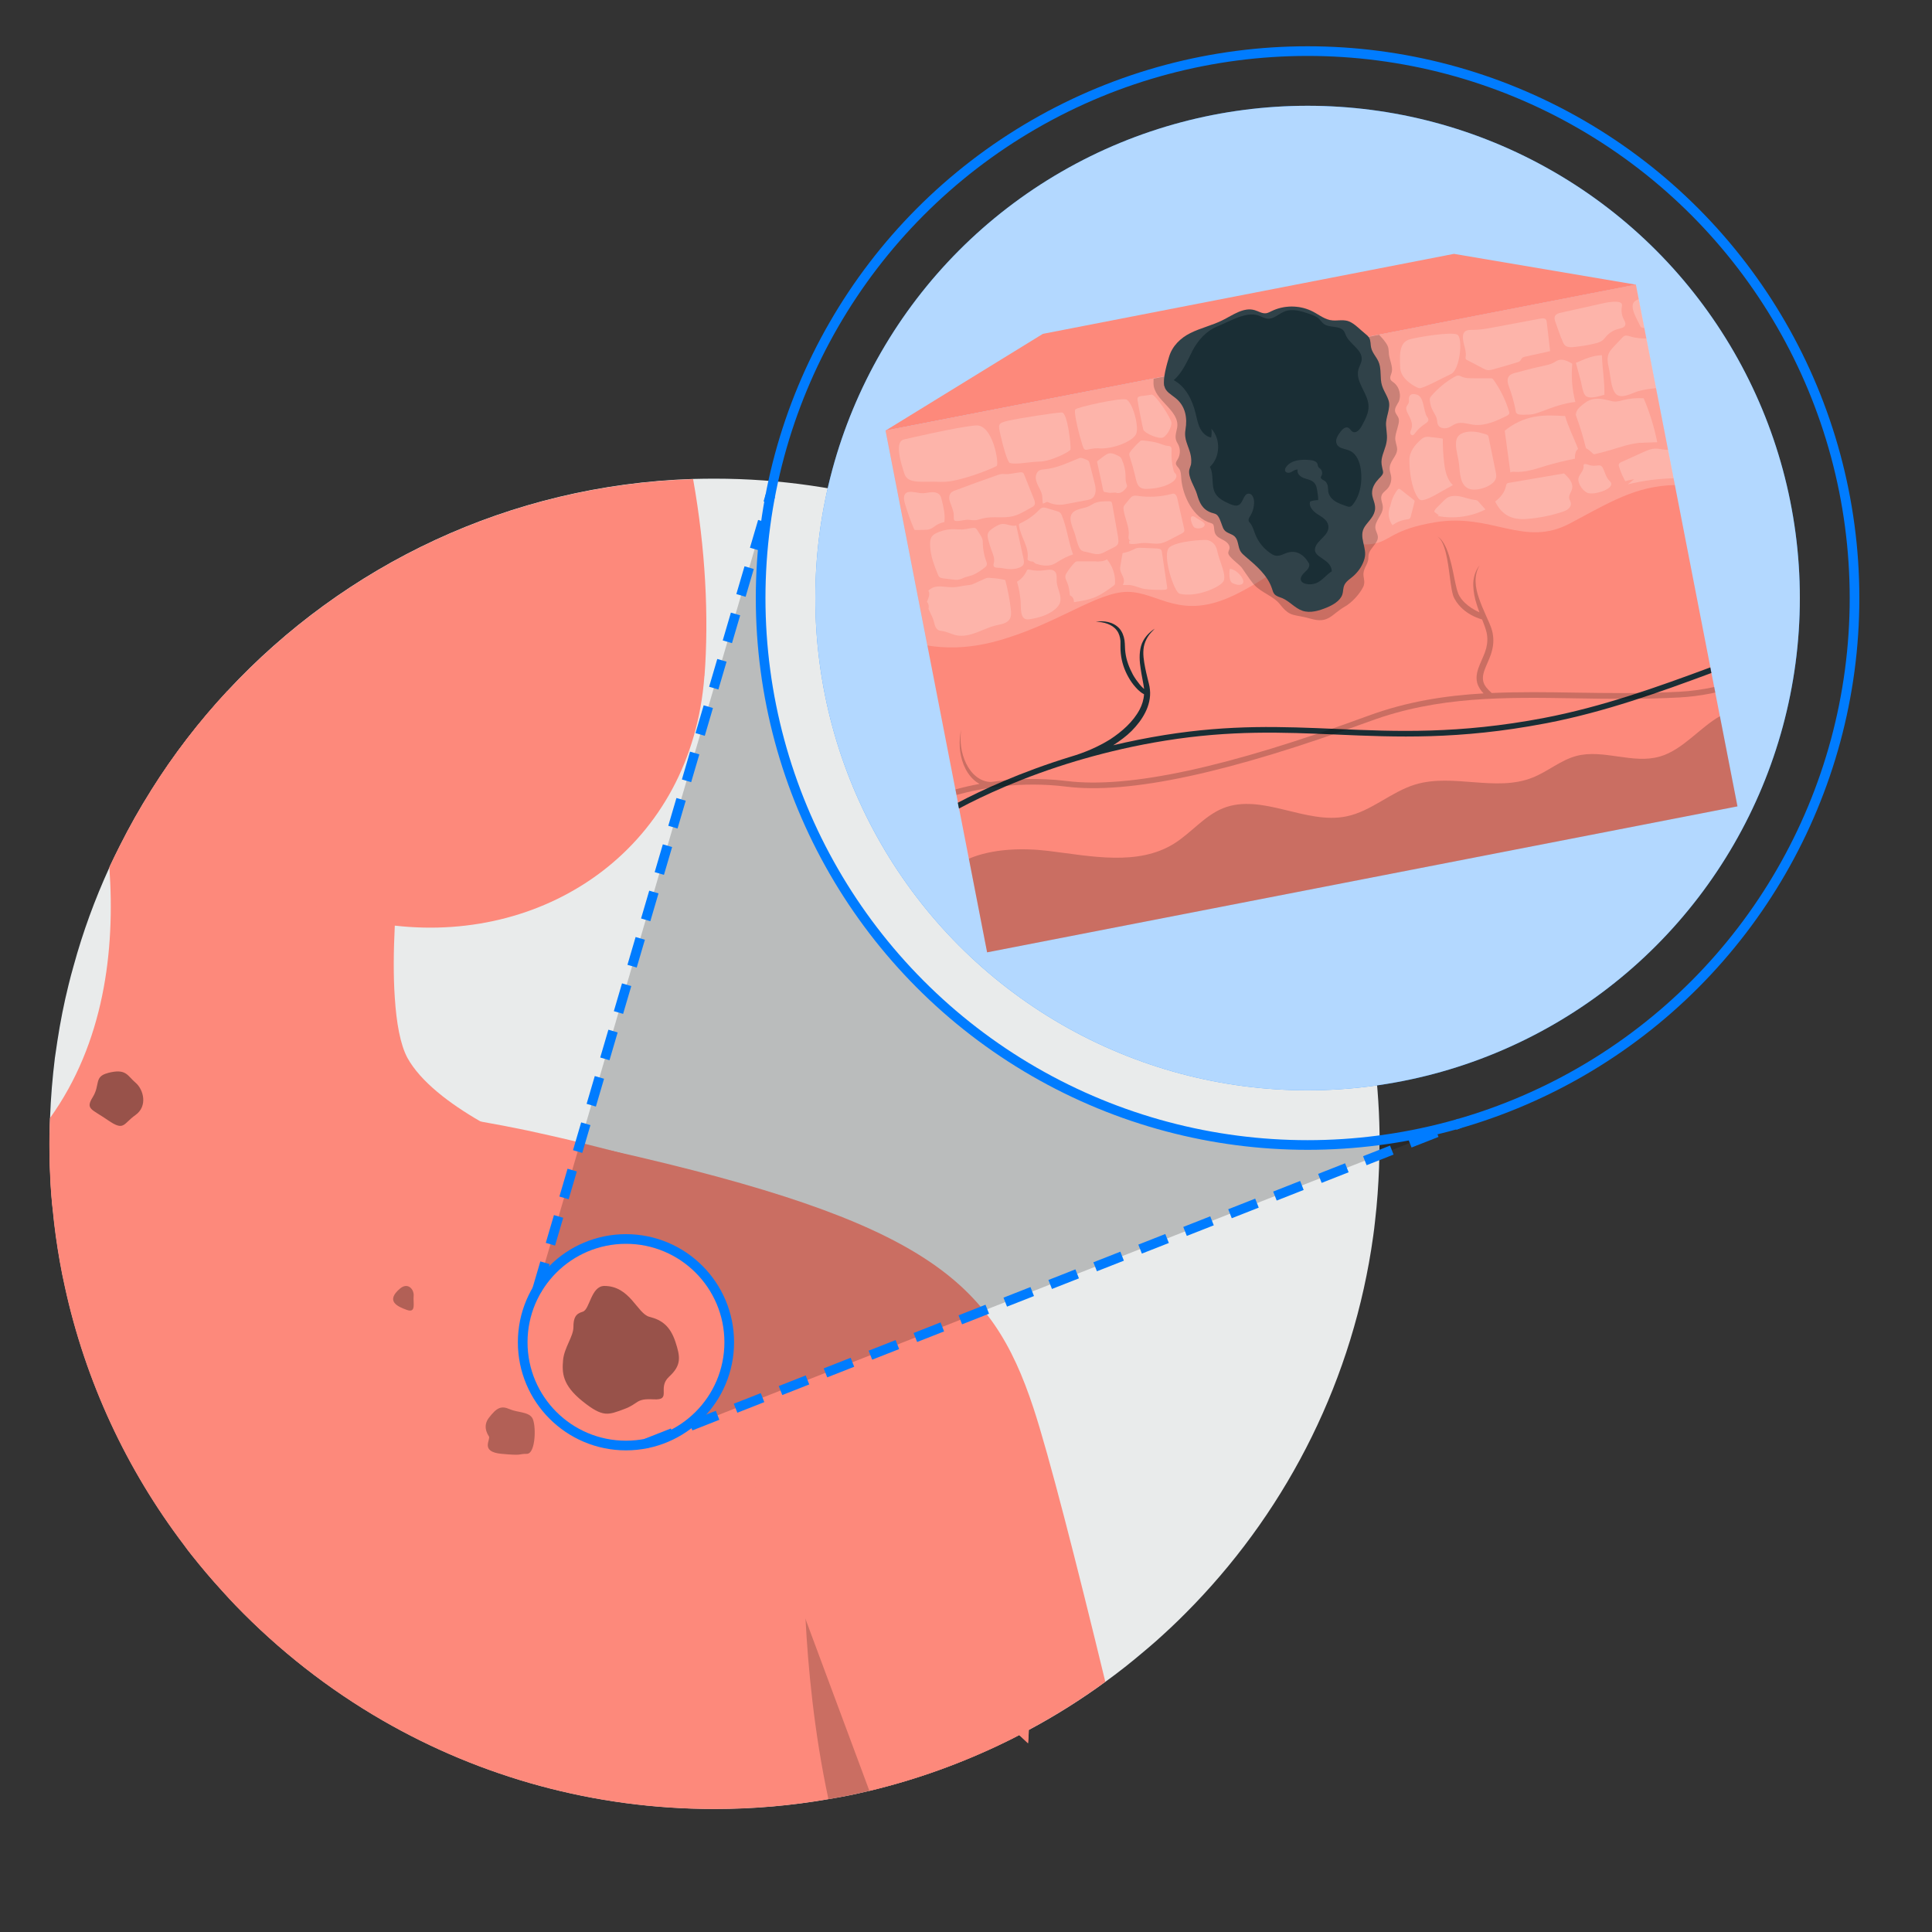 <?xml version="1.0" encoding="UTF-8"?>
<svg id="Layer_1" data-name="Layer 1" xmlns="http://www.w3.org/2000/svg" viewBox="0 0 200 200">
  <rect x="0" y="0" width="200" height="200" fill="#333333" stroke="none"/>
  <defs>
    <style>
      .cls-1 {
        stroke-dasharray: 0 0 3 2;
      }

      .cls-1, .cls-2 {
        fill: none;
        stroke: #007cff;
        stroke-miterlimit: 10;
      }

      .cls-3 {
        opacity: .7;
      }

      .cls-3, .cls-4, .cls-5, .cls-6, .cls-7, .cls-8, .cls-9, .cls-10, .cls-11, .cls-12 {
        stroke-width: 0px;
      }

      .cls-3, .cls-7, .cls-8, .cls-10 {
        fill: #fff;
      }

      .cls-4 {
        fill: #007cff;
      }

      .cls-5 {
        fill: #fd897b;
      }

      .cls-6 {
        opacity: .4;
      }

      .cls-6, .cls-11, .cls-12 {
        fill: #000;
      }

      .cls-7, .cls-12 {
        opacity: .2;
      }

      .cls-8 {
        opacity: .9;
      }

      .cls-9 {
        fill: #1a2e35;
      }

      .cls-10 {
        opacity: .1;
      }

      .cls-11 {
        opacity: .3;
      }
    </style>
  </defs>
  <g>
    <circle class="cls-9" cx="73.95" cy="118.41" r="68.85"/>
    <path class="cls-8" d="M142.8,118.41v.3c0,.73-.02,1.45-.04,2.17-.07,1.85-.2,3.68-.41,5.48-.06.55-.12,1.09-.2,1.63-2.04,14.69-8.72,27.89-18.51,38.08-.3.31-.62.64-.93.95-.98.99-2,1.94-3.04,2.87-.44.38-.87.76-1.32,1.13-1.27,1.08-2.58,2.11-3.92,3.08-2.51,1.83-5.16,3.5-7.91,4.97-.33.19-.65.36-.99.53-.46.25-.93.48-1.4.71-4.45,2.17-9.17,3.89-14.11,5.07-1.39.34-2.8.63-4.24.86-3.83.67-7.78,1.02-11.81,1.02-12.5,0-24.22-3.33-34.32-9.15-5.64-3.25-10.77-7.28-15.26-11.93-.47-.49-.94-1-1.39-1.5-1.11-1.21-2.16-2.46-3.17-3.73-.27-.34-.53-.68-.78-1.03-5.91-7.79-10.18-16.87-12.33-26.75-.19-.86-.37-1.73-.52-2.6-.31-1.76-.56-3.54-.73-5.35-.15-1.4-.25-2.83-.29-4.25-.02-.49-.04-.99-.04-1.48-.01-.36-.01-.73-.01-1.09s0-.73.01-1.09c0-.53.02-1.04.04-1.56.07-2.11.25-4.18.5-6.23.08-.59.17-1.18.26-1.76.3-1.96.68-3.89,1.15-5.78.16-.67.34-1.33.53-2,.96-3.51,2.2-6.89,3.69-10.15.01-.02.02-.03.02-.06.35-.75.71-1.49,1.08-2.22.99-1.97,2.07-3.89,3.24-5.74,2.31-3.69,4.96-7.13,7.9-10.29,12.1-13.02,29.17-21.33,48.21-21.94.73-.02,1.47-.03,2.21-.03,26.94,0,50.26,15.47,61.57,38.01.41.82.81,1.66,1.2,2.5,1.05,2.35,2,4.79,2.79,7.29.33.98.62,1.97.89,2.97.76,2.79,1.35,5.66,1.75,8.6.03.26.07.52.11.77.35,2.85.54,5.76.54,8.71Z"/>
    <g>
      <path class="cls-5" d="M60.32,120.97s-40.74,10.86-44.18,10.9c-2,0-6.88-3.59-10.68-6.65-.15-1.4-.25-2.83-.29-4.25-.02-.49-.04-.99-.04-1.48-.01-.36-.01-.73-.01-1.09s0-.73.01-1.09c0-.53.02-1.04.04-1.56,5.58-7.78,6.77-17.3,6.15-25.98.35-.75.71-1.49,1.08-2.22.99-1.97,2.07-3.89,3.24-5.74,2.31-3.69,4.96-7.13,7.9-10.29l19.17,6.93s-.27,1.7-.61,4.34c-.45,3.37-1.01,8.26-1.23,13.02-.13,2.62-.16,5.2,0,7.48.17,2.63.57,4.84,1.3,6.21,1.36,2.47,4.37,4.75,7.58,6.6,5.07,2.96,10.57,4.87,10.57,4.87Z"/>
      <path class="cls-5" d="M72.92,69.99c-1.33,17.52-16.07,27.65-32.05,25.83-6.26-.71-12.71-3.25-18.63-7.89-2.59-2.03-4.76-4.04-6.6-6.1,2.31-3.69,4.96-7.13,7.9-10.29,12.1-13.02,29.17-21.33,48.21-21.94,1.29,7.22,1.64,14.31,1.18,20.39Z"/>
      <path class="cls-5" d="M106.51,178.35c0,.24,0,.48-.01.73-.01.45-.03.91-.08,1.38-.3-.29-.61-.57-.91-.85-.46.25-.93.48-1.4.71-4.45,2.17-9.17,3.89-14.11,5.07-1.39.34-2.8.63-4.24.86-3.83.67-7.78,1.02-11.81,1.02-12.5,0-24.22-3.33-34.32-9.15-5.64-3.25-10.77-7.28-15.26-11.93-.47-.49-.94-1-1.39-1.5-1.11-1.21-2.16-2.46-3.17-3.73-.27-.34-.53-.68-.78-1.03-5.91-7.79-10.18-16.87-12.33-26.75-.19-.86-.37-1.73-.52-2.6-.31-1.76-.56-3.54-.73-5.35-.15-1.4-.25-2.83-.29-4.25-.02-.49-.04-.99-.04-1.48-.01-.36-.01-.73-.01-1.09s0-.73.01-1.09c1.94-.49,3.96-.94,6.07-1.37h.01c.93-.18,1.87-.36,2.83-.52,1.26-.22,2.54-.43,3.86-.62,9.96-1.42,21.17-.61,31.87,1.29,1.6.28,3.21.59,4.79.92.81.17,1.64.37,2.44.54,2.09.47,4.14.98,6.14,1.5,16.05,4.24,28.86,10.09,31.12,12.8,2.24,2.67,5.52,12.43,8.12,22.66v.07c2.34,9.09,4.11,18.54,4.15,23.76Z"/>
      <path class="cls-6" d="M62.55,133.12c2.7,0,3.41,2.88,4.69,3.2,1.28.32,2.13.96,2.67,2.56.53,1.6.64,2.45-.64,3.63-1.28,1.17.32,2.45-1.6,2.35-1.92-.11-1.49.44-3.09,1.02-1.6.58-2.13.9-4.26-.81-2.14-1.71-2.14-2.99-2.03-4.27.11-1.28,1.07-2.45,1.07-3.41s.22-1.39.96-1.6c.74-.21.85-2.66,2.24-2.67Z"/>
      <path class="cls-11" d="M50.61,146.77c.81-1.06,1.28-1.27,2.13-.9.85.37,1.92.26,2.35.9.43.64.39,3.73-.55,3.73s-.35.21-2.62,0-1.09-1.49-1.31-1.81c-.21-.32-.63-1.1,0-1.92Z"/>
      <path class="cls-11" d="M41.4,133.4c.82-.7,1.49.07,1.42.78s.29,1.78-.71,1.42c-1-.36-2.21-.92-.71-2.2Z"/>
      <path class="cls-6" d="M11.18,111.07c1.9-.49,1.99.28,2.84,1,.85.71,1.29,2.45,0,3.36s-1.14,1.71-2.85.53-2.35-1.13-1.56-2.4c.78-1.27.1-2.11,1.56-2.48Z"/>
      <path class="cls-12" d="M105.51,179.61c-.46.25-.93.48-1.4.71-4.45,2.17-9.17,3.89-14.11,5.07-1.39.34-2.8.63-4.24.86-1.51-7.01-2.12-13.83-2.37-18.61-.19-4.02-.13-6.59-.13-6.59,0,0,11.37,8.36,22.25,18.57Z"/>
      <path class="cls-5" d="M114.41,174.11c-2.51,1.83-5.16,3.5-7.91,4.97-.01.45-.03.91-.08,1.38-.3-.29-.61-.57-.91-.85-.46.25-.93.48-1.4.71-4.45,2.17-9.17,3.89-14.11,5.07l-6.6-17.75-4.45-11.97-15.82-36.59c32.86,7.4,39.53,13.62,43.84,26.64,1.6,4.83,4.51,16.24,7.46,28.41Z"/>
    </g>
  </g>
  <g>
    <g>
      <path class="cls-12" d="M75.29,136.91c-1.13-5.79-6.73-9.57-12.52-8.45-3.14.61-5.69,2.53-7.18,5.08l24.11-82.07c-1.28,6.83-1.32,14.01.09,21.23,5.97,30.7,35.7,50.74,66.39,44.77,1.69-.33,3.35-.73,4.98-1.2l-80.69,31.74c3.65-2.27,5.71-6.63,4.84-11.11Z"/>
      <path class="cls-4" d="M70.45,148.02c-1.08.67-2.29,1.17-3.61,1.42l3.61-1.42Z"/>
    </g>
    <line class="cls-1" x1="55.57" y1="133.6" x2="79.74" y2="51.31"/>
    <line class="cls-1" x1="66.84" y1="149.44" x2="151.14" y2="116.28"/>
    <circle class="cls-2" cx="64.8" cy="138.95" r="10.69"/>
    <circle class="cls-4" cx="135.36" cy="61.91" r="50.96"/>
    <circle class="cls-3" cx="135.36" cy="61.91" r="50.96"/>
    <g>
      <polygon class="cls-5" points="91.68 44.57 107.96 34.56 150.51 26.28 169.36 29.47 91.68 44.57"/>
      <rect class="cls-5" x="96.2" y="36.51" width="79.13" height="55.03" transform="translate(-9.73 27.1) rotate(-11.01)"/>
      <path class="cls-12" d="M171.84,78.31c-2.79.83-5.86-.8-8.67-.05-1.63.44-2.96,1.62-4.53,2.24-3.79,1.51-8.23-.47-12.13.71-2.51.76-4.55,2.77-7.12,3.3-4.23.88-8.74-2.44-12.76-.85-1.95.78-3.31,2.56-5.09,3.67-3.76,2.34-8.58,1.3-12.98.76-2.72-.33-5.81-.24-8.26.8l1.89,9.7,77.68-15.11-1.82-9.34c-2.07,1.16-3.84,3.48-6.2,4.17Z"/>
      <path class="cls-9" d="M159.8,74.33c-8.82,1.67-15.24,1.4-21.45,1.13-5.61-.24-10.92-.47-17.8.63-1.86.3-3.64.66-5.32,1.06.02-.02.05-.03.07-.04.65-.43,1.29-.89,1.85-1.45.55-.56,1.05-1.19,1.41-1.91.36-.71.57-1.54.48-2.37-.04-.43-.16-.77-.24-1.14-.09-.37-.18-.74-.25-1.1-.14-.73-.27-1.47-.14-2.19.07-.36.21-.7.4-1.01.19-.32.46-.59.73-.86-.63.41-1.2,1.02-1.42,1.8-.21.77-.16,1.58-.04,2.34.1.71.27,1.44.36,2.1-.02-.02-.04-.03-.06-.05-.15-.13-.28-.27-.41-.43-.25-.31-.49-.64-.69-1-.38-.71-.68-1.48-.78-2.29-.06-.4-.03-.79-.09-1.26-.07-.44-.23-.89-.54-1.24-.64-.69-1.61-.82-2.43-.69.83.02,1.71.27,2.17.9.24.31.34.69.38,1.08.01.38-.02.83.03,1.27.08.87.36,1.72.79,2.48.21.38.46.74.76,1.07.15.17.3.32.48.46.12.09.23.18.38.25-.03.55-.2,1.09-.46,1.59-.68,1.27-1.82,2.27-3.05,3.08-1.26.78-2.64,1.37-4.07,1.79h0c-5.25,1.61-9.27,3.49-11.7,4.77l.12.6c2.44-1.3,6.62-3.27,12.14-4.92.26-.07.53-.15.79-.23,2.55-.73,5.37-1.39,8.43-1.88,6.82-1.09,12.1-.87,17.68-.63,6.24.27,12.7.55,21.59-1.14.09-.02.18-.03.27-.05,6.02-1.17,11.6-3.18,16.99-5.18l-.11-.58c-5.48,2.03-11.17,4.08-17.26,5.24Z"/>
      <path class="cls-12" d="M173.82,71.61c-3.76.2-7.29.14-10.71.09-2.95-.05-5.83-.09-8.69.04-.4-.36-.77-.75-.87-1.2-.12-.47.04-1,.27-1.54.23-.54.51-1.11.65-1.73.16-.63.16-1.31,0-1.94-.17-.65-.46-1.16-.69-1.72-.25-.55-.48-1.1-.67-1.66-.39-1.09-.58-2.36.06-3.42-.39.46-.6,1.08-.65,1.7-.04.62.06,1.24.2,1.84.12.45.27.89.43,1.32-.56-.25-1.09-.59-1.52-1-.28-.27-.53-.6-.67-.93-.14-.35-.23-.78-.32-1.19-.17-.83-.33-1.68-.57-2.51-.12-.42-.25-.83-.45-1.22-.19-.38-.43-.78-.81-1,.35.26.53.66.67,1.05.14.4.24.81.32,1.23.16.83.25,1.68.37,2.53.07.43.12.85.26,1.31.17.46.45.83.77,1.17.62.64,1.39,1.05,2.23,1.3.18.46.36.92.46,1.34.12.54.1,1.1-.04,1.64-.14.54-.41,1.07-.64,1.63-.23.55-.48,1.24-.29,1.96.13.44.37.78.66,1.08-3.98.23-7.92.84-11.92,2.31-14.57,5.35-24.79,7.56-31.24,6.76-2.9-.36-5.58-.22-7.83.1h0c-.54,0-1.08-.21-1.52-.56-.45-.35-.8-.83-1.06-1.36-.52-1.07-.68-2.31-.51-3.51-.26,1.19-.21,2.46.25,3.63.23.58.57,1.13,1.05,1.57.18.17.39.31.6.43-.93.17-1.76.37-2.49.57l.11.57c2.59-.71,6.68-1.44,11.34-.86,6.54.81,16.85-1.41,31.51-6.79,7.04-2.58,13.94-2.47,21.24-2.35,3.43.06,6.97.11,10.75-.09,1.09-.06,2.15-.2,3.19-.4.17-.03.35-.07.52-.11l-.11-.57c-1.17.25-2.38.43-3.63.49Z"/>
      <path class="cls-7" d="M91.68,44.57l4.33,22.25c1.71.29,4.1.36,7.03-.42,6.23-1.67,10.5-5.15,13.7-5.13,3.2.02,5.45,3.06,11.11.3.72-.35,1.38-.72,1.98-1.07,4.11-2.45,5.76-4.83,9.83-4.27,1.3.18,2.11.16,2.72.02,1.57-.34,1.88-1.46,6.15-2.18,5.93-1,9.21,2.66,14,.11,4.09-2.17,6.78-3.88,10.86-3.97l-4.03-20.75-77.68,15.11Z"/>
      <path class="cls-12" d="M144.75,41.65c-.14.29-.39.59-.33.92.04.27.28.47.36.73.08.25.02.51-.05.76-.09.4-.25.8-.29,1.21-.04.46.19.84.19,1.24-.01.75-.84,1.24-.77,2.09.02.24.11.46.15.7.07.48-.09.98-.42,1.33-.2.21-.48.38-.57.66-.14.39.12.79.13,1.2.03.81-.92,1.47-.76,2.27.05.25.2.48.24.74.04.29-.08.54-.26.78-.29.42-.72.82-.71,1.32.01.76-.35.93-.49,1.59-.13.58.24.98-.06,1.58-.37.75-1.18,1.62-1.9,2.03-1.36.78-1.67,1.78-3.48,1.26-1.81-.52-2.13-.11-3.21-1.48-.72-.91-1.91-1.19-2.69-2.05-.04-.03-.06-.07-.09-.1-.43-.52-.79-1.11-1.19-1.66-.27-.36-1.42-1.13-1.4-1.54,0-.15.1-.29.13-.45.06-.36-.26-.66-.58-.84s-.69-.32-.87-.64c-.14-.24-.13-.53-.17-.8-.02-.09-.04-.19-.11-.25-.06-.06-.15-.08-.23-.11-1.79-.54-2.87-2.77-3.03-4.53-.03-.39-.02-.81-.25-1.12-.11-.16-.3-.3-.31-.5-.01-.16.1-.3.18-.44.27-.44.3-1.01.09-1.47-.08-.17-.2-.34-.25-.51-.14-.42.03-.87.11-1.31.29-1.83-2.46-2.81-2.45-4.6,0-.15,0-.3.01-.46l23.34-4.54c.24.24.46.49.66.77.38.53.31.7.36,1.25.06.56.42,1.26.3,1.82-.06.27-.25.56-.12.81.07.12.19.2.3.28.62.46.84,1.38.5,2.07Z"/>
      <g>
        <path class="cls-7" d="M97.41,49.88c1.71.12,5.51-1.45,5.77-1.65.26-.2-.38-4.31-2.15-4.19-1.77.12-7.45,1.45-7.45,1.45-1.02.23-.32,2.43.05,3.57s2.07.71,3.78.83Z"/>
        <path class="cls-7" d="M104.56,47.93c.6.19,2.02-.13,3.12-.15,1.11-.03,3.07-1.01,3.14-1.25.07-.24-.29-3.84-.9-3.83-.6,0-4.42.59-5.54.85-1.12.26-1.06.36-.8,1.52.26,1.16.72,2.79.97,2.87Z"/>
        <path class="cls-7" d="M113.84,46.42c1.43.06,3.43-.74,3.77-1.49.35-.75-.4-3.4-1.04-3.58-.64-.18-4.92.77-5.24,1.02-.25.2.44,2.83.72,3.71.29.89.36.27,1.78.33Z"/>
        <path class="cls-7" d="M120.45,45.26c.46-.29.82-1.07.82-1.49,0-.42-1.67-3-2.07-2.92-1.02.2-1.5.06-1.45.51.05.44.51,2.81.61,3.13.1.32,1.64,1.06,2.09.77Z"/>
        <path class="cls-7" d="M94.7,54.86s.06.01.09.01c.3,0,.6-.02.89-.02.21,0,.42-.01.62-.09.21-.08.38-.23.57-.36.27-.18.57-.29.89-.35.1-.79-.09-1.59-.29-2.36-.03-.14-.07-.28-.15-.4-.17-.26-.52-.35-.84-.34-.31.01-.62.1-.94.11-.62.03-1.9-.56-1.96.45-.01.23.05.45.11.67.26.88.57,1.74.93,2.58.01.03.03.07.06.09Z"/>
        <path class="cls-7" d="M98.9,50.76c-.17.06-.35.13-.47.27-.15.17-.19.41-.16.63.03.22.12.43.2.64.1.26.19.53.25.81.04.2-.03.55.06.73.13.25,1.11-.06,1.41-.04.26.02.52.07.78.05.26-.02.5-.12.75-.18,1.03-.26,2.14.02,3.17-.24.69-.18,1.29-.58,1.92-.92.09-.05.19-.1.25-.19.14-.19.06-.45-.03-.67-.34-.84-.67-1.68-1.01-2.52-.02-.05-.04-.11-.08-.15-.09-.1-.24-.1-.37-.08-.49.05-.96.19-1.45.18-.16,0-.33-.03-.49,0-.12.02-.23.05-.34.09-1.47.51-2.94,1.04-4.39,1.59Z"/>
        <path class="cls-7" d="M108.13,48.58c-.17.02-.35.03-.5.1-.29.14-.42.49-.41.81.02.32.16.62.3.9.15.28.3.57.36.88.05.29.01.59.08.87l.44-.19c.42.21.9.32,1.37.3.25,0,.5-.05.75-.1.67-.12,1.34-.25,2.01-.38.15-.03.3-.06.44-.13.28-.15.42-.48.45-.79.02-.32-.05-.63-.13-.94-.17-.65-.33-1.3-.5-1.95-.03-.1-.05-.2-.13-.27-.05-.05-.12-.07-.18-.1-.11-.04-.23-.08-.34-.13-.08-.03-.17-.06-.26-.06-.1,0-.2.04-.29.08-1.13.46-2.25.99-3.46,1.1Z"/>
        <path class="cls-7" d="M116.15,47.59c-.04-.08-.08-.17-.14-.23-.09-.1-.22-.16-.34-.22-.29-.14-.62-.28-.93-.19-.16.05-.3.15-.44.25-.22.17-.44.34-.67.51-.02.02-.04.03-.05.05-.01.03,0,.06,0,.1.21.96.42,1.92.62,2.88.01.05.03.11.07.15.04.04.09.05.14.05.15.03.31.05.46.08l.61-.03c.19.09.42.06.61-.03.19-.1.34-.26.47-.42.05-.06.1-.13.11-.21.01-.09-.03-.17-.06-.25-.11-.31-.09-.65-.1-.98-.03-.52-.15-1.03-.37-1.5Z"/>
        <path class="cls-7" d="M117.06,46.7c-.06.08-.13.16-.15.25-.03.12.01.24.05.36.2.6.37,1.21.52,1.83.18.75.23,1.47,1.15,1.47.89,0,2.15-.22,2.85-.8.23-.19.41-.53.23-.76-.04-.05-.1-.09-.14-.15-.05-.07-.07-.15-.09-.23-.17-.66-.24-1.34-.2-2.02,0-.16.01-.35-.12-.43-.08-.05-.18-.05-.27-.06-.28-.02-.55-.14-.82-.24-.56-.19-1.15-.26-1.74-.32-.07,0-.14-.01-.2,0-.06.02-.1.06-.14.1-.33.3-.64.63-.93.98Z"/>
        <path class="cls-7" d="M101.69,55.81c-.04-.16-.13-.31-.22-.45l-.3-.48c-.05-.08-.1-.15-.18-.2-.07-.04-.16-.04-.25-.03-.38.03-.75.14-1.13.16-.26.01-.52-.02-.79-.03-.57-.02-1.13.09-1.66.3-.82.33-.92.69-.87,1.53.06,1,.43,1.94.8,2.86.03.07.06.15.11.21.12.15.33.18.51.2.3.04.59.07.89.11.22.03.44.05.65.01.22-.04.42-.15.63-.23.22-.08.46-.12.69-.2.48-.16.9-.47,1.31-.77.1-.08.21-.16.26-.28.05-.15,0-.31-.06-.46-.21-.57-.32-1.18-.34-1.78,0-.16,0-.31-.04-.47Z"/>
        <path class="cls-7" d="M103.71,58.81c.6.12,1.23.18,1.81-.05.18-.07.37-.18.44-.36.07-.17.03-.36,0-.54-.25-1.16-.51-2.31-.76-3.47-.46.15-.94-.18-1.42-.15-.34.02-.63.21-.92.39-.26.17-.55.37-.61.68-.04.17,0,.35.04.52.1.39.22.78.36,1.16.16.42.35.86.23,1.29-.18.63.39.44.83.53Z"/>
        <path class="cls-7" d="M109.94,53.4c-.05-.12-.11-.24-.2-.33-.1-.09-.23-.13-.35-.16-.33-.1-.66-.2-.99-.3-.17-.05-.36-.11-.54-.04-.13.05-.24.16-.33.26-.54.55-1.18,1-1.87,1.32-.07.03-.14.06-.17.13-.02.05-.01.1,0,.15.17,1.15,1.04,2.19.89,3.34,0,.05-.02.11,0,.16.02.05.07.08.11.1.13.07.28.11.42.1l.32.23c.57.18,1.21.29,1.77.07.23-.09.44-.24.66-.37.45-.28.92-.5,1.42-.67-.48-1.3-.62-2.72-1.15-4Z"/>
        <path class="cls-7" d="M115.76,55.7l-.6-3.39c-.06-.29-.05-.42-.36-.42-.53,0-1.07,0-1.55.22-.18.09-.34.2-.52.29-.4.19-.85.22-1.26.39-.52.22-.67.57-.65.97.03.49.3,1.04.45,1.51.15.48.25,1.06.5,1.49.15.27.35.32.64.37.42.07.86.27,1.29.23.28-.02.54-.15.78-.28.26-.13.53-.27.79-.4.16-.08.34-.17.43-.33.11-.19.08-.44.04-.66Z"/>
        <path class="cls-7" d="M122.33,55.23c.09-.05.19-.1.24-.19.06-.11.03-.25,0-.37-.23-1-.45-2-.68-3-.03-.15-.07-.31-.17-.43-.06-.07-.13-.13-.22-.14-.07,0-.14.01-.21.03-1.12.3-2.31.37-3.46.21-.2-.03-.41-.06-.59.03-.13.06-.22.17-.31.28-.15.19-.31.37-.46.56-.05.07-.11.13-.14.21-.04.1-.03.21-.02.32.11.91.62,1.77.53,2.68-.01.11-.03.23,0,.34,0,0,0,0,0,0,.03.11.11.22.23.23h-.19s0,.04.01.06c0,.08,0,.15.01.23.12.03.25.04.37.04.36,0,.71-.1,1.07-.11.61-.03,1.23.15,1.83.03.35-.07.68-.24.99-.4.39-.2.78-.41,1.17-.61Z"/>
        <path class="cls-7" d="M124.72,54.31s-.02-.09-.05-.12c-.18-.26-.52-.36-.78-.54-.1-.07-.19-.15-.31-.19-.59-.18-.18.9.01,1.1.24.25,1.11.17,1.12-.25Z"/>
        <path class="cls-7" d="M102.5,59.81c-.1,0-.21,0-.31.01-.1.02-.2.07-.29.11-.36.16-.72.33-1.08.49-.1.04-.19.09-.29.11-.11.03-.23.03-.35.05-.53.05-1.04.21-1.57.21-.75.01-1.56-.26-2.2.12-.11.06-.21.15-.31.23,0,.01.01.02.02.03.05.09.07.19.07.29.01.1,0,.19-.03.29-.05.19-.13.37-.2.56,0,0,0,0,0,0,.14.15.19.35.18.55,0,.05-.01.1-.03.15.17.42.41.81.54,1.24.06.2.09.4.17.59s.22.37.41.43c.09.03.19.03.28.05.51.06.97.33,1.47.44.7.15,1.43-.03,2.11-.28.67-.25,1.32-.58,2.02-.74.51-.12,1.11-.19,1.4-.63.19-.3.17-.69.13-1.04-.12-1.02-.31-2.04-.58-3.03-.51-.12-1.04-.19-1.57-.21Z"/>
        <path class="cls-7" d="M109.17,59.14c-.26-.24-.67-.16-1.02-.11-.52.08-1.05.06-1.57-.06-.08-.02-.17-.04-.23.02-.03.02-.04.06-.06.09-.21.47-.57.88-1.01,1.14.2.63.3,1.29.37,1.95.07.68-.14,2.09.87,1.94.93-.13,1.9-.4,2.64-.99.22-.18.43-.39.54-.65.14-.36.08-.77-.03-1.14-.11-.37-.26-.74-.28-1.12-.02-.38.06-.82-.22-1.08Z"/>
        <path class="cls-7" d="M113.48,58.11c-.62,0-1.24,0-1.86,0-.09,0-.18,0-.25.04-.06.03-.1.07-.15.12-.3.32-.57.67-.8,1.04-.06.09-.11.18-.13.29-.04.21.06.42.15.61.15.35.24.73.28,1.12,0,.1.02.2.04.3.06.03.12.05.16.1.08.06.14.13.18.22,0,0,0,0,0,.01,0,0,.02,0,.03,0h-.02c.04.09.06.18.06.28,0,.03,0,.06,0,.09.06,0,.12-.01.18-.02.64-.1,1.29-.21,1.89-.44.74-.29,1.4-.77,2.04-1.24.04-.03.09-.07.12-.12.02-.04.02-.09.03-.14.04-.89-.27-1.79-.84-2.47-.31.22-.72.23-1.11.23Z"/>
        <path class="cls-7" d="M119.82,56.78c-.55-.02-1.1-.05-1.65-.07-.17,0-.34-.01-.5.03-.14.04-.26.11-.39.17-.34.17-.7.28-1.07.35-.07.42-.14.84-.22,1.27-.02.14-.05.27-.03.41.04.44.44.82.39,1.26-.01.12-.06.24-.11.36h.53c.46-.02.9.19,1.34.32.52.15,1.07.16,1.61.18.31,0,.61.02.92-.02.05,0,.11-.02.15-.06.05-.05.04-.13.03-.21-.18-1.21-.36-2.41-.54-3.62-.01-.08-.03-.17-.08-.23-.08-.11-.24-.12-.37-.13Z"/>
        <path class="cls-7" d="M124.85,55.9c-.28-.03-2.88.09-3.76.73-.88.65.46,4.7,1.02,4.83,1.71.42,4.11-.64,4.52-1.25.41-.61-.42-2.15-.61-3.13s-.88-1.16-1.16-1.19Z"/>
        <path class="cls-7" d="M127.3,58.9c-.04.33-.05.73.02,1.05.03.13.09.27.19.36.07.06.16.09.24.12.2.07.4.14.61.11,1.01-.15-.4-1.74-1.07-1.64Z"/>
        <path class="cls-7" d="M146.92,40.18c.32.09,2.37-1.03,3.3-1.47.93-.45,1.24-3.75.64-4.07-.59-.32-4.07.24-4.93.49-1.14.32-1.03,1.72-.98,2.95.05,1.23,1.64,2.02,1.96,2.11Z"/>
        <path class="cls-7" d="M151.89,37.28c.53.28,1.07.56,1.6.84.17.09.34.18.54.2.16.01.33-.03.48-.07.86-.23,1.71-.48,2.55-.74.12-.04.24-.08.32-.17.06-.07.09-.16.14-.23.1-.13.27-.17.42-.2.84-.19,1.69-.38,2.53-.56-.12-.99-.23-1.98-.35-2.98-.01-.1-.03-.21-.09-.29-.12-.16-.37-.14-.56-.1-1.64.31-3.28.61-4.92.92-.68.13-1.33.24-2.03.25-.38,0-.86-.03-1.02.39-.25.68.34,1.61.23,2.35-.02.1-.04.21.03.3.03.04.08.06.12.09Z"/>
        <path class="cls-7" d="M161.65,35.03c.1.28.19.63.46.8.38.22,1.02.06,1.42.02.57-.07,1.14-.18,1.69-.32.24-.06.47-.14.67-.29.15-.12.26-.28.39-.43.33-.37.77-.64,1.25-.76.29-.07.65-.14.72-.42.06-.21-.08-.41-.17-.6-.2-.39-.26-.84-.19-1.26.02-.1.04-.2,0-.29-.06-.16-.25-.21-.42-.23-.57-.06-1.15.06-1.72.19-1.39.31-2.78.62-4.17.93-.23.05-.48.12-.59.32-.12.21-.04.46.04.69.2.56.4,1.11.6,1.67Z"/>
        <path class="cls-7" d="M169.65,30.97c-.29.1-.55.25-.62.55-.15.62.49,1.62.73,2.16.03.07.07.15.14.2.06.04.13.05.2.06.04,0,.09,0,.13,0l-.58-2.97Z"/>
        <path class="cls-7" d="M146.19,45.06c.13,0,.22-.11.29-.21.27-.37.61-.69.99-.94.19-.12.42-.28.39-.5-.01-.1-.07-.18-.13-.26-.42-.64-.27-2.1-1.1-2.31-.36-.09-.68-.08-.77.32-.04.19.03.36-.04.56-.06.16-.2.27-.24.44-.05.21.05.43.15.63.26.5.57,1.06.38,1.6-.04.12-.11.24-.12.37-.01.13.07.28.2.29Z"/>
        <path class="cls-7" d="M156.06,42.98c.07-.03.14-.08.17-.15.03-.07,0-.15-.01-.22-.35-1.18-.9-2.29-1.61-3.29-.04-.05-.08-.11-.13-.13-.05-.03-.11-.03-.17-.03-.6,0-1.2,0-1.79,0-.39,0-.8,0-1.16-.15-.13-.05-.26-.13-.4-.13-.14,0-.28.07-.41.14-.89.51-1.69,1.17-2.36,1.95-.07.08-.14.17-.17.28-.02.08-.01.17,0,.25.04.31.11.62.25.9.12.25.28.49.4.75.11.25.08.48.15.72.12.44.65.55,1.08.41.29-.1.53-.31.82-.42.58-.21,1.21.03,1.82.11,1.24.15,2.43-.42,3.55-.98Z"/>
        <path class="cls-7" d="M159.8,37.87c-.99.21-1.97.46-2.95.73-.24.07-.49.14-.64.34-.26.33-.11.81.04,1.21.25.68.45,1.39.6,2.1.06.32.03.53.31.63.24.09.81.04,1.08.04.49,0,.95-.18,1.41-.35,1.11-.42,2.25-.84,3.43-.96-.34-1.29-.44-2.63-.32-3.96-.45-.26-.97-.53-1.45-.36-.17.06-.33.17-.49.26-.32.17-.67.24-1.02.32Z"/>
        <path class="cls-7" d="M163.13,37.55c.16.59.32,1.17.48,1.76.13.47.19,1.14.44,1.55.34.56,1.53.15,2.04,0,.03-1.34-.22-2.74-.26-4.09-.94.02-1.83.41-2.69.79Z"/>
        <path class="cls-7" d="M170.44,35.04c-.57,0-1.13-.04-1.68-.21-.19-.06-.4-.13-.58-.06-.11.04-.19.13-.27.21-.28.29-.55.58-.83.88-.21.23-.43.46-.55.75-.2.48-.09,1.04.03,1.55.16.72.19,1.99.68,2.58.54.64,1.69-.04,2.3-.23.62-.19,1.26-.26,1.9-.33l-1-5.13Z"/>
        <path class="cls-7" d="M150.4,50.22c-.61-.58-.8-1.46-.9-2.29-.1-.83-.15-1.67-.14-2.5-.01-.06-1.08-.16-1.21-.18-.44-.06-.69-.07-1.04.24-.64.57-1.21,1.25-1.21,2.14,0,1.18.21,2.87.86,3.86.07.1.14.2.25.25.15.07.32.03.47-.01.47-.14.9-.38,1.33-.62.52-.29,1.05-.58,1.57-.88Z"/>
        <path class="cls-7" d="M144.97,50.67s-.09-.07-.14-.07c-.08,0-.13.06-.18.12-.25.34-.45.71-.58,1.11l-.15.55c-.29.64-.19,1.43.23,1.99.43-.32.94-.53,1.48-.6.12-.01.26-.03.34-.13.04-.05.05-.11.07-.17.13-.49.26-.99.38-1.48.01-.05.03-.11,0-.16-.01-.03-.04-.05-.06-.07l-1.39-1.1Z"/>
        <path class="cls-7" d="M152.18,50.63c.77.23,2.48-.3,2.69-1.16.05-.2,0-.41-.03-.6-.25-1.2-.49-2.41-.74-3.61-.01-.06-.03-.13-.07-.18-.05-.06-.13-.09-.21-.12-.67-.22-1.38-.37-2.07-.23-.33.07-.67.22-.86.51-.14.22-.17.49-.17.74,0,.7.24,1.37.32,2.07.1.87.07,2.27,1.13,2.58Z"/>
        <path class="cls-7" d="M152.91,51.81c-.08-.04-.17-.05-.25-.06-.49-.05-.96-.24-1.45-.35-.49-.1-1.03-.11-1.44.16-.13.09-.24.2-.35.31-.23.23-.46.46-.69.69-.12.12-.25.26-.25.43l.52.39c-.05-.04-.14-.03-.18.03,1.66.33,3.44.09,4.95-.67-.24-.27-.47-.53-.71-.8-.04-.05-.09-.1-.15-.13Z"/>
        <path class="cls-7" d="M156.74,48.84c1.13.09,2.21-.29,3.28-.62.99-.3,2.01-.53,3.02-.74-.01-.22,0-.45.08-.67.05-.15.13-.25.24-.33-.01-.03-.02-.07-.03-.1-.43-1.11-.98-2.17-1.31-3.31-1.05-.06-2.12-.12-3.16.07-1.13.21-2.21.71-3.09,1.45.19,1.43.39,2.85.58,4.28,0,.01,0,.02,0,.04.11-.06.24-.09.39-.07Z"/>
        <path class="cls-7" d="M169.81,45.85c.59-.05,1.17-.04,1.75-.07-.32-1.56-.78-3.09-1.41-4.55-.73-.05-1.47.02-2.17.2-.25.06-.5.14-.76.14-.26,0-.51-.07-.76-.14-.63-.16-1.32-.25-1.92,0-.3.13-.55.33-.8.54-.21.17-.42.36-.53.61-.05.11-.06.23-.06.35l-.11-.23c.05.12.09.25.13.38.01.04.02.08.04.11.38,1.05.7,2.13.97,3.22.02,0,.04.01.06.02.19.1.34.23.49.37.05.04.09.09.14.13.02.02.07.06.09.07.01.01.03.02.05.03.57-.13,1.14-.27,1.7-.44,1.02-.31,2.03-.66,3.1-.76Z"/>
        <path class="cls-7" d="M156.22,49.98c-.08.01-.16.03-.22.08-.07.06-.08.16-.1.25-.15.7-.58,1.18-1.12,1.61.7,1.41,1.72,1.92,3.29,1.8,1.24-.1,2.47-.34,3.65-.73.22-.07.45-.16.63-.31.18-.15.31-.39.26-.62-.03-.17-.14-.31-.17-.47-.06-.34.22-.65.3-.98.15-.62-.36-1.18-.83-1.6-1.9.32-3.79.65-5.69.97Z"/>
        <path class="cls-7" d="M165.91,48.42c-.03-.06-.07-.13-.13-.17-.14-.11-.33-.07-.51-.05-.32.04-.64,0-.94-.12-.15-.05-.37-.09-.4.07,0,.03,0,.06,0,.1.06.58-.63.91-.53,1.52.07.47.48,1.04.91,1.24.67.32,3.14-.48,2.33-1.21-.39-.35-.48-.92-.73-1.38Z"/>
        <path class="cls-7" d="M172.68,46.56c-.08,0-.17.01-.25,0-.34-.02-.68-.12-1.03-.12-.48,0-.93.2-1.37.4-.72.33-1.44.65-2.16.98-.12.05-.25.12-.29.24-.03.09,0,.19.03.28.16.51.38,1.01.64,1.48.29-.1.6-.17.91-.21l-.65.53c1.54-.38,3.13-.59,4.72-.63,0,0,.02,0,.03,0l-.57-2.95Z"/>
      </g>
      <g>
        <path class="cls-9" d="M120.54,39.98c.12.57.72.87,1.17,1.24,1.02.83,1.22,2.04,1.01,3.27-.21,1.25.57,1.93.6,3.16,0,.16,0,.32-.04.48-.04.17-.12.32-.16.49-.16.8.57,1.77.79,2.53.25.88.55,1.57,1.46,1.91.17.06.35.09.51.17.32.17.5.81.62,1.13.07.19.13.38.26.53.27.32.76.36,1.06.65.39.38.32,1.03.58,1.5.13.23.34.41.54.58,1.11.94,2.29,1.94,2.74,3.32.06.19.11.39.24.55.2.24.52.31.8.42.77.32,1.32,1.04,2.1,1.31.82.28,1.73,0,2.53-.33.6-.25,1.37-.67,1.6-1.33.09-.26.08-.54.15-.81.15-.58.7-.82,1.1-1.21.49-.47.87-1.05,1.05-1.71.33-1.15-.7-2.26.05-3.35.4-.58,1.01-1.07,1.05-1.84.03-.65-.38-1.13-.31-1.77.05-.51.36-.97.7-1.32.66-.66.41-.57.28-1.5-.09-.65.26-1.31.43-1.92.23-.82.09-1.26.03-2.1-.06-.85.54-1.79.25-2.62-.26-.75-.71-1.19-.78-2.11-.05-.63,0-1.28-.25-1.86-.22-.5-.64-.91-.76-1.44-.08-.34-.03-.71-.2-1.02-.11-.19-.29-.33-.46-.47-.47-.38-.88-.83-1.41-1.13-.76-.43-1.42-.08-2.2-.25-.7-.15-1.31-.68-1.96-.97-1.27-.58-2.8-.57-4.06.04-.19.09-.38.2-.59.23-.41.05-.78-.21-1.17-.32-1.14-.34-2.25.5-3.31,1.03-1.07.54-2.27.8-3.35,1.34-1.01.5-1.87,1.33-2.2,2.43-.24.79-.67,2.28-.51,3.05Z"/>
        <path class="cls-10" d="M120.54,39.98c.12.57.72.87,1.17,1.24,1.02.83,1.22,2.04,1.01,3.27-.21,1.25.57,1.93.6,3.16,0,.16,0,.32-.04.48-.04.17-.12.32-.16.49-.16.8.57,1.77.79,2.53.25.88.55,1.57,1.46,1.91.17.06.35.09.51.17.32.17.5.81.62,1.13.07.19.13.38.26.53.27.32.76.36,1.06.65.39.38.32,1.03.58,1.5.13.23.34.41.54.58,1.11.94,2.29,1.94,2.74,3.32.06.19.11.39.24.55.2.24.52.31.8.42.77.32,1.32,1.04,2.1,1.31.82.28,1.73,0,2.53-.33.6-.25,1.37-.67,1.6-1.33.09-.26.08-.54.15-.81.15-.58.7-.82,1.1-1.21.49-.47.87-1.05,1.05-1.71.33-1.15-.7-2.26.05-3.35.4-.58,1.01-1.07,1.05-1.84.03-.65-.38-1.13-.31-1.77.05-.51.36-.97.7-1.32.66-.66.41-.57.28-1.5-.09-.65.26-1.31.43-1.92.23-.82.09-1.26.03-2.1-.06-.85.54-1.79.25-2.62-.26-.75-.71-1.19-.78-2.11-.05-.63,0-1.28-.25-1.86-.22-.5-.64-.91-.76-1.44-.08-.34-.03-.71-.2-1.02-.11-.19-.29-.33-.46-.47-.47-.38-.88-.83-1.41-1.13-.76-.43-1.42-.08-2.2-.25-.7-.15-1.31-.68-1.96-.97-1.27-.58-2.8-.57-4.06.04-.19.09-.38.2-.59.23-.41.05-.78-.21-1.17-.32-1.14-.34-2.25.5-3.31,1.03-1.07.54-2.27.8-3.35,1.34-1.01.5-1.87,1.33-2.2,2.43-.24.79-.67,2.28-.51,3.05Z"/>
        <path class="cls-9" d="M123.4,36.41c-.54,1.04-1,2.18-1.9,2.94,1.24.67,1.93,2.05,2.26,3.41.13.52.22,1.05.45,1.53.23.48.64.91,1.17,1,.05-.3.06-.6.03-.9.98,1.08.91,2.95-.16,3.94.45.83.09,1.93.56,2.75.31.53.9.82,1.46,1.07.32.14.7.28.99.11.46-.27.47-1.17,1.01-1.16.35,0,.53.43.55.79.02.54-.12,1.08-.4,1.53-.09.15-.2.31-.16.48.02.1.1.19.17.27.26.33.36.76.52,1.15.26.66.69,1.25,1.24,1.7.77.64,1.03.63,1.84.28,1.09-.47,1.92.08,2.45.98.19.32-.11.69-.38.93-.27.24-.57.61-.4.93.09.16.27.25.45.29.41.11.86.06,1.24-.13.56-.28.94-.83,1.48-1.16-.06-1.3-1.9-1.38-1.74-2.35.15-.91,1.57-1.35,1.37-2.42-.1-.54-.65-.85-1.11-1.14-.46-.3-.94-.8-.76-1.32.26-.09.55-.13.82-.14.02-.27-.03-.55-.07-.84-.05-.35-.11-.73-.36-.98-.28-.28-.7-.33-1.07-.47-.37-.14-.74-.5-.61-.87-.24-.03-.45.14-.66.25-.21.11-.53.13-.63-.09-.07-.14,0-.31.1-.44.52-.72,1.56-.79,2.44-.71.32.03.7.12.8.42.03.1.03.2.08.29.05.08.14.14.21.2.19.17.24.47.13.7-.05.09-.12.21-.05.29.24.28.43.14.63.6.14.31.05.68.16.98.3.78,1.06,1.02,1.82,1.29.12.04.25.09.38.06.14-.03.24-.14.32-.25.76-.98.96-2.3.81-3.53-.1-.79-.41-1.66-1.13-2-.48-.22-1.13-.22-1.36-.68-.22-.43.09-.92.38-1.3.2-.26.5-.55.8-.41.19.09.28.32.46.42.36.19.73-.23.93-.59.02-.03.04-.07.05-.1.34-.62.69-1.29.66-1.99-.05-1.33-1.39-2.48-1.05-3.77.09-.34.31-.66.34-1.01.1-1.02-1.2-1.58-1.63-2.51-.07-.15-.11-.31-.2-.44-.43-.63-1.48-.31-2.09-.76-.19-.14-.32-.35-.49-.52-.28-.27-.67-.4-1.04-.53-.83-.28-1.74-.56-2.55-.23-.59.24-1.09.78-1.72.74-.35-.02-.66-.23-.99-.34-1.29-.42-2.97.63-4.14,1.1-1.27.51-2.1,1.47-2.73,2.67Z"/>
      </g>
    </g>
    <circle class="cls-2" cx="135.36" cy="61.91" r="56.62"/>
  </g>
</svg>
